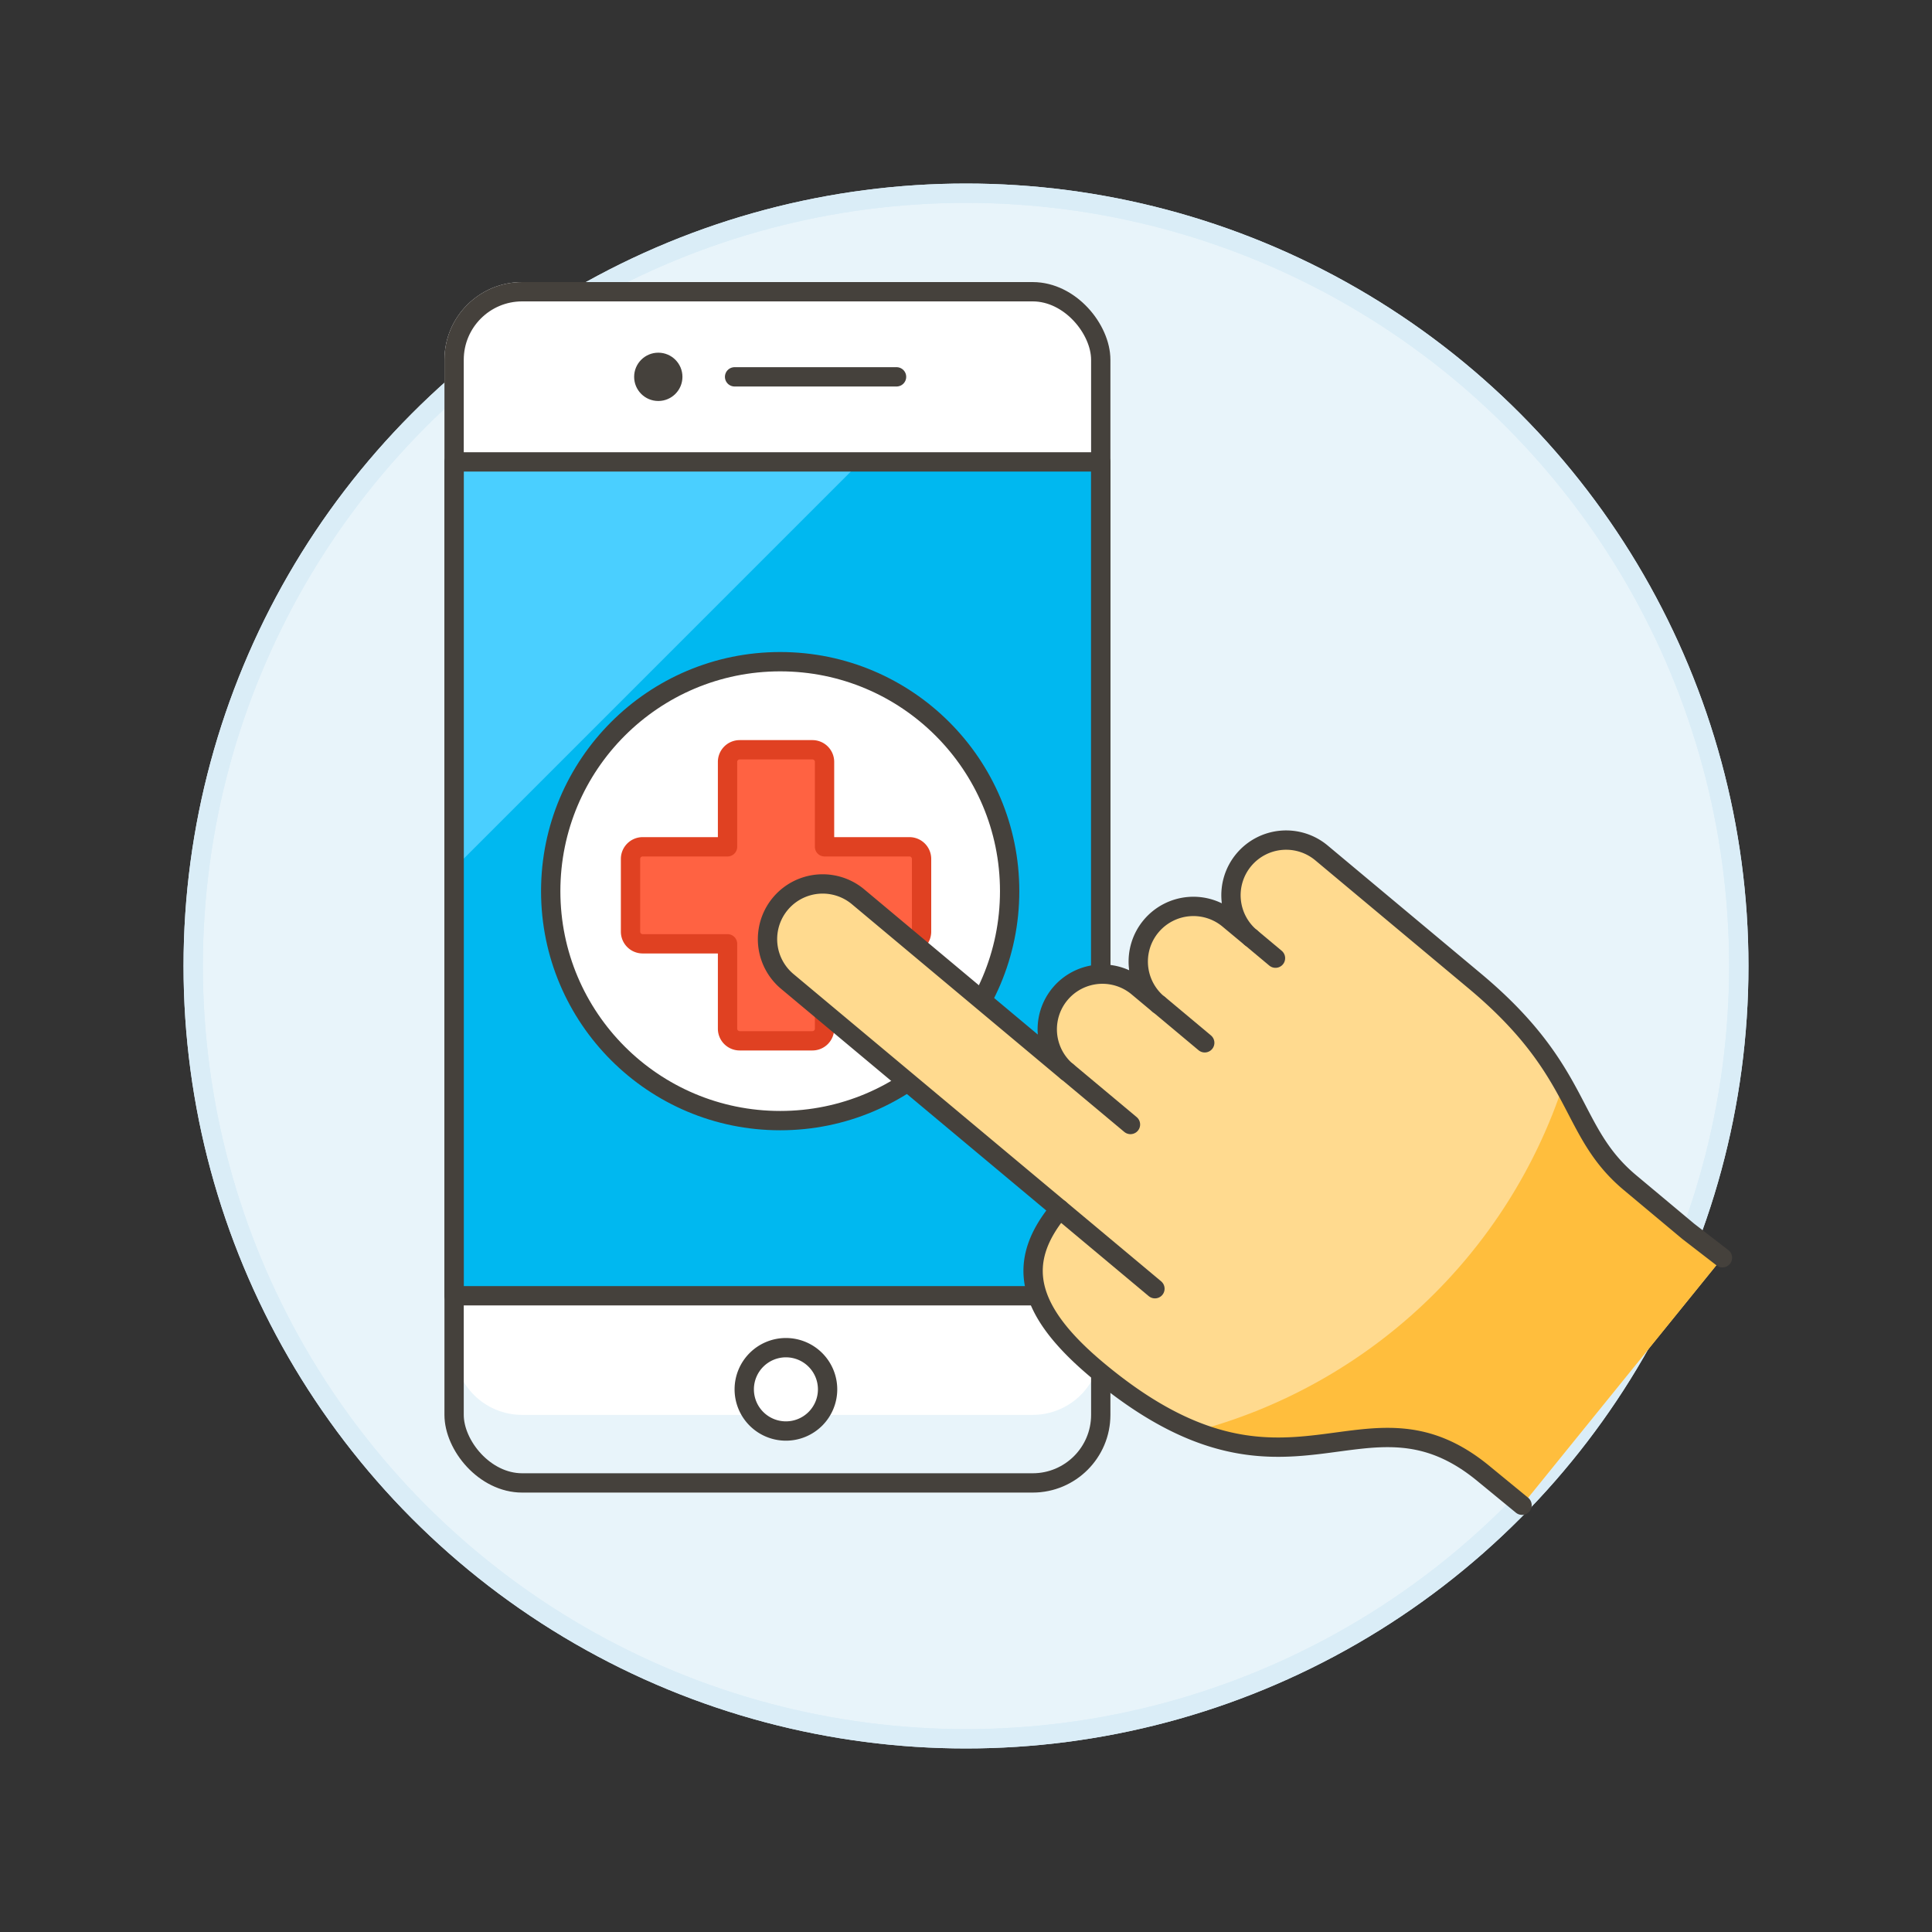 <svg xmlns="http://www.w3.org/2000/svg" viewBox="0 0 100 100"><rect x="0" y="0" width="100" height="100" fill="#333333" stroke="none"/><g class="nc-icon-wrapper"><defs/><circle class="a" cx="50" cy="50" r="40" fill="#e8f4fa" stroke="#daedf7" stroke-miterlimit="10"/><circle class="b" cx="50" cy="50" r="40" stroke="#daedf7" fill="none" stroke-linecap="round" stroke-linejoin="round"/><rect class="c" x="23.504" y="15.1" width="33.471" height="61.656" rx="3.523" stroke-linecap="round" stroke-linejoin="round" fill="#fff" stroke="#fff"/><path class="d" d="M27.027 76.757h26.424a3.523 3.523 0 0 0 3.523-3.523V69.71a3.523 3.523 0 0 1-3.523 3.524H27.027A3.523 3.523 0 0 1 23.5 69.71v3.524a3.523 3.523 0 0 0 3.527 3.523z" style="" fill="#e8f4fa"/><path class="e" d="M23.504 23.909h33.471v43.159H23.504z" style="" fill="#00b8f0"/><path class="f" d="M44.537 23.909L23.504 44.942V23.909h21.033z" style="" fill="#4acfff"/><path class="g" d="M23.504 23.909h33.471v43.159H23.504z" fill="none" stroke-linecap="round" stroke-linejoin="round" stroke="#45413c"/><path class="h" d="M40.679 74.069a2.157 2.157 0 1 1 2.158-2.157 2.158 2.158 0 0 1-2.158 2.157z" style="" fill="#fff"/><path class="i" d="M40.679 70.255a1.657 1.657 0 1 1-1.657 1.657 1.659 1.659 0 0 1 1.657-1.657m0-1a2.657 2.657 0 1 0 2.657 2.657 2.658 2.658 0 0 0-2.657-2.657z" style="" fill="#45413c"/><path class="g" d="M38.022 19.505h8.383" fill="none" stroke-linecap="round" stroke-linejoin="round" stroke="#45413c"/><circle class="i" cx="34.073" cy="19.505" r="1.25" style="" fill="#45413c"/><rect class="g" x="23.504" y="15.1" width="33.471" height="61.656" rx="3.523" fill="none" stroke-linecap="round" stroke-linejoin="round" stroke="#45413c"/><circle class="j" cx="40.382" cy="46.126" r="11.877" stroke-linecap="round" stroke-linejoin="round" fill="#fff" stroke="#45413c"/><path class="k" d="M47.7 44.457a.628.628 0 0 0-.628-.627h-4.394v-4.394a.628.628 0 0 0-.627-.628h-3.766a.628.628 0 0 0-.628.628v4.394h-4.393a.628.628 0 0 0-.628.627v3.766a.628.628 0 0 0 .628.628h4.393v4.393a.628.628 0 0 0 .628.628h3.766a.628.628 0 0 0 .627-.628v-4.393h4.394a.628.628 0 0 0 .628-.628z" stroke-linecap="round" stroke-linejoin="round" fill="#ff6242" stroke="#e04122"/><g><path class="l" d="M89.153 65.1l-1.773-1.369-3.012-2.518c-3.225-2.7-2.383-5.713-8.025-10.429L68.4 44.147a2.854 2.854 0 1 0-3.661 4.38l-1.1-.915a2.855 2.855 0 1 0-3.662 4.38l-1.095-.915a2.855 2.855 0 0 0-3.662 4.381l-10.807-9.041a2.855 2.855 0 0 0-3.662 4.383l14.1 11.786c-2.268 2.714-1.814 5.188 1.95 8.334 9.968 8.333 13.74.131 20.051 5.407l1.928 1.583z" style="" fill="#ffda8f"/><path class="m" d="M62.357 53.976l-2.372-1.984" stroke-linecap="round" stroke-linejoin="round" stroke="#45413c" fill="#ffcebf"/><path class="m" d="M58.513 58.204l-3.285-2.746" stroke-linecap="round" stroke-linejoin="round" stroke="#45413c" fill="#ffcebf"/><path class="m" d="M66.019 49.595l-1.277-1.068" stroke-linecap="round" stroke-linejoin="round" stroke="#45413c" fill="#ffcebf"/><path class="g" d="M59.779 66.704l-4.928-4.12" fill="none" stroke-linecap="round" stroke-linejoin="round" stroke="#45413c"/><path class="n" d="M89.153 65.1l-1.773-1.369-3.012-2.518c-1.81-1.513-2.339-3.127-3.452-5.086a27.469 27.469 0 0 1-19.049 17.952c6.426 2.542 9.873-2.03 14.986 2.244l1.927 1.587z" style="" fill="#ffbe3d"/><path class="g" d="M89.153 65.1l-1.773-1.369-3.012-2.518c-3.225-2.7-2.383-5.713-8.025-10.429L68.4 44.147a2.854 2.854 0 1 0-3.661 4.38l-1.1-.915a2.855 2.855 0 1 0-3.662 4.38l-1.095-.915a2.855 2.855 0 0 0-3.662 4.381l-10.807-9.041a2.855 2.855 0 0 0-3.662 4.383l14.1 11.786c-2.268 2.714-1.814 5.188 1.95 8.334 9.968 8.333 13.74.131 20.051 5.407l1.928 1.583" fill="none" stroke-linecap="round" stroke-linejoin="round" stroke="#45413c"/></g></g></svg>